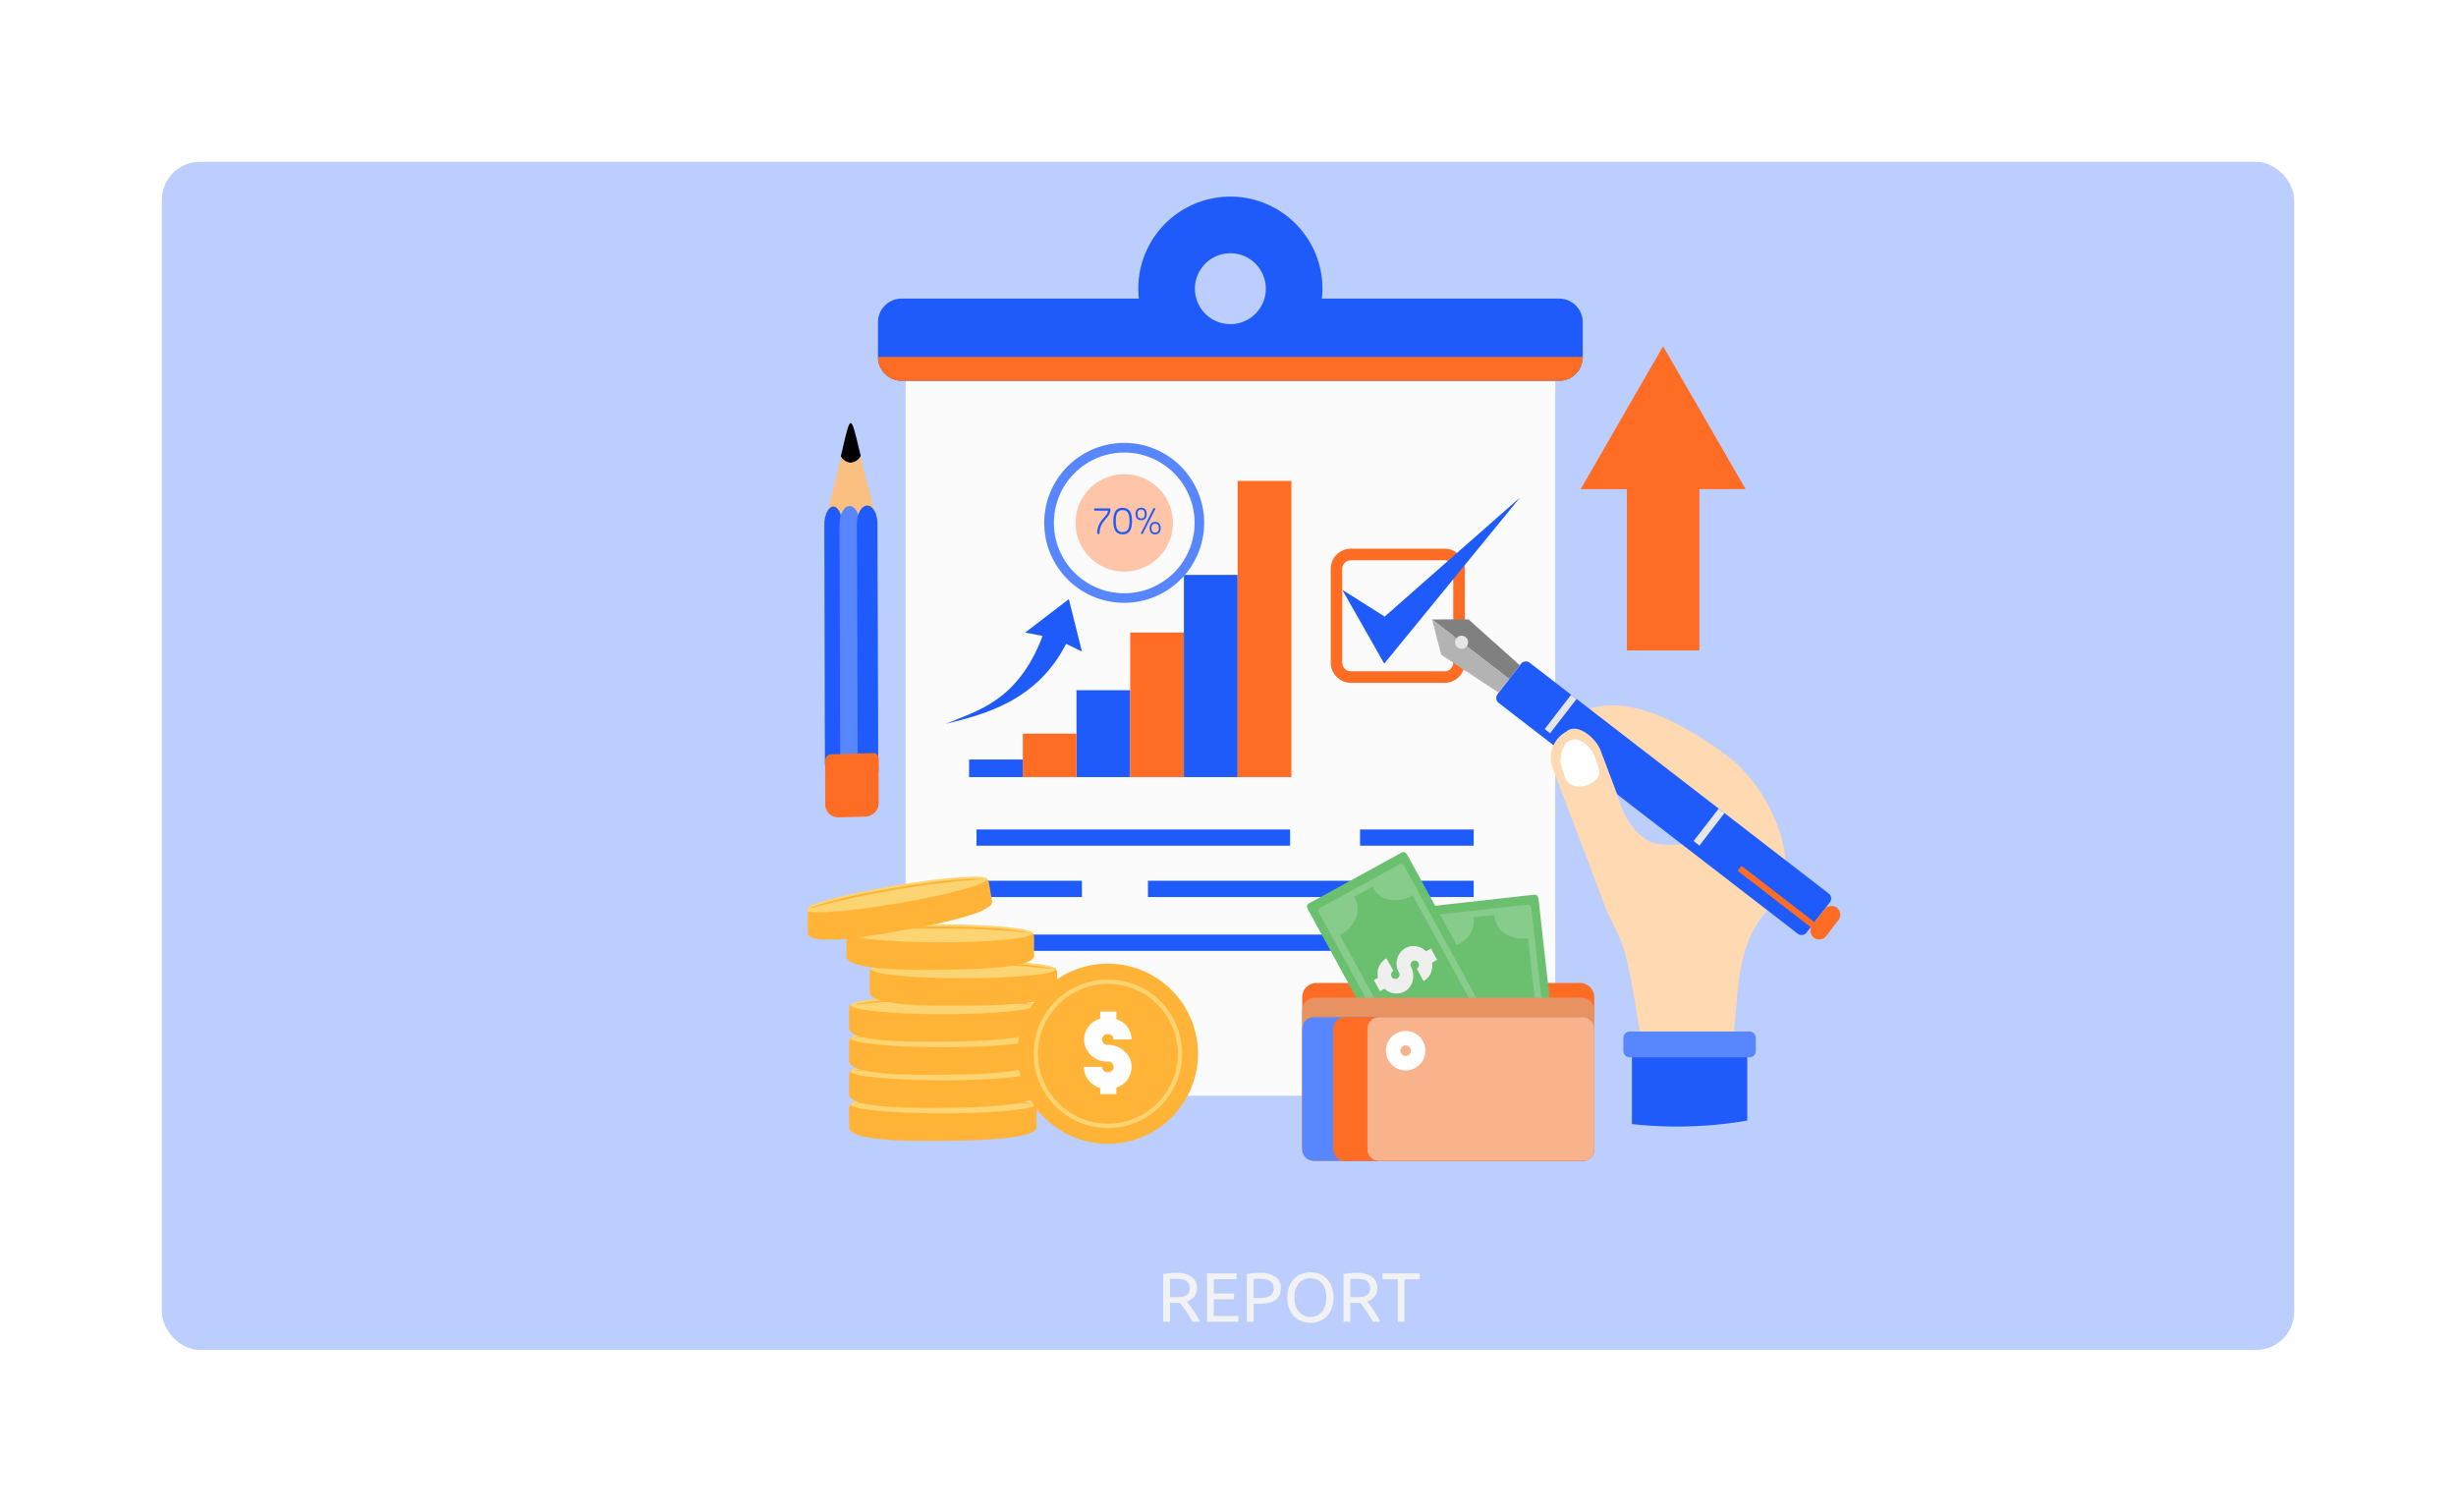 <svg xmlns="http://www.w3.org/2000/svg" xmlns:xlink="http://www.w3.org/1999/xlink" width="645" height="397" viewBox="0 0 645 397">
  <defs>
    <filter id="Rectangle_19455" x="0" y="0" width="645" height="397" filterUnits="userSpaceOnUse">
      <feOffset input="SourceAlpha"/>
      <feGaussianBlur stdDeviation="7.5" result="blur"/>
      <feFlood flood-color="#0c2464" flood-opacity="0.129"/>
      <feComposite operator="in" in2="blur"/>
      <feComposite in="SourceGraphic"/>
    </filter>
    <clipPath id="clip-path">
      <rect id="Rectangle_32045" data-name="Rectangle 32045" width="272.184" height="295.74" fill="#1e5bfa"/>
    </clipPath>
  </defs>
  <g id="Compliance_and_reporting_imge_" data-name="Compliance and reporting imge " transform="translate(-945.5 -7672.5)">
    <g id="Streamlined_integration_image" data-name="Streamlined integration  image">
      <g id="Get_productivity_image" data-name="Get productivity image" transform="translate(0 -13)">
        <g id="Group_89814" data-name="Group 89814" transform="translate(-48 -833)">
          <g id="Group_89788" data-name="Group 89788" transform="translate(8 5560)">
            <g id="Group_66739" data-name="Group 66739" transform="translate(0 -309)">
              <g id="Group_60466" data-name="Group 60466" transform="translate(-17 -43)">
                <g transform="matrix(1, 0, 0, 1, 1002.5, 3310.5)" filter="url(#Rectangle_19455)">
                  <rect id="Rectangle_19455-2" data-name="Rectangle 19455" width="600" height="352" rx="10" transform="translate(22.5 22.5)" fill="#fff"/>
                </g>
                <rect id="Rectangle_19454" data-name="Rectangle 19454" width="560" height="312" rx="10" transform="translate(1045 3353)" fill="#1e5bfa" opacity="0.3"/>
              </g>
            </g>
          </g>
        </g>
      </g>
    </g>
    <g id="Group_93882" data-name="Group 93882" transform="translate(1156.612 7724.131)">
      <g id="Group_93881" data-name="Group 93881" transform="translate(1)" clip-path="url(#clip-path)">
        <path id="Path_143970" data-name="Path 143970" d="M303.014,896.449q.293.366.742.961t.925,1.319q.476.724.943,1.511a15.468,15.468,0,0,1,.8,1.521h-1.941q-.366-.7-.8-1.41t-.87-1.365q-.439-.649-.87-1.218t-.778-.989c-.159.012-.32.018-.485.018h-2.1v4.963h-1.777V889.251a10.068,10.068,0,0,1,1.676-.247q.925-.064,1.694-.064a6.936,6.936,0,0,1,4.075,1.007,3.461,3.461,0,0,1,1.4,3,3.518,3.518,0,0,1-.668,2.161,3.945,3.945,0,0,1-1.969,1.337m-2.692-5.952q-1.136,0-1.74.055v4.78h1.264a13.368,13.368,0,0,0,1.648-.091,3.747,3.747,0,0,0,1.236-.348,1.858,1.858,0,0,0,.778-.723,2.426,2.426,0,0,0,.275-1.237,2.35,2.35,0,0,0-.275-1.19,2.038,2.038,0,0,0-.742-.751,3.236,3.236,0,0,0-1.1-.384,7.867,7.867,0,0,0-1.346-.11" transform="translate(-203.433 -606.294)" fill="#f2f2f2"/>
        <path id="Path_143971" data-name="Path 143971" d="M333.036,902.035V889.343h7.747v1.52h-5.971v3.773h5.312v1.484h-5.312v4.4h6.428v1.52Z" transform="translate(-228.144 -606.569)" fill="#f2f2f2"/>
        <path id="Path_143972" data-name="Path 143972" d="M369.3,888.94a7.062,7.062,0,0,1,4.112,1.017,3.47,3.47,0,0,1,1.438,3.031,4.117,4.117,0,0,1-.394,1.877,3.233,3.233,0,0,1-1.135,1.264,5.19,5.19,0,0,1-1.8.7,11.893,11.893,0,0,1-2.4.22H367.7v4.707h-1.777V889.251A10.073,10.073,0,0,1,367.6,889q.925-.064,1.694-.064m.147,1.557q-1.136,0-1.74.055v4.982h1.337a10.287,10.287,0,0,0,1.648-.119,3.708,3.708,0,0,0,1.236-.4,1.985,1.985,0,0,0,.778-.778,2.581,2.581,0,0,0,.275-1.264,2.333,2.333,0,0,0-.284-1.209,2.15,2.15,0,0,0-.769-.76,3.324,3.324,0,0,0-1.127-.393,8.031,8.031,0,0,0-1.355-.11" transform="translate(-250.576 -606.294)" fill="#f2f2f2"/>
        <path id="Path_143973" data-name="Path 143973" d="M399.333,895.051a7.883,7.883,0,0,1,.485-2.876,5.95,5.95,0,0,1,1.319-2.079,5.462,5.462,0,0,1,1.941-1.254,6.57,6.57,0,0,1,2.354-.421,6.372,6.372,0,0,1,2.317.421,5.407,5.407,0,0,1,1.914,1.254,6.019,6.019,0,0,1,1.309,2.079,8.751,8.751,0,0,1,0,5.751,6.011,6.011,0,0,1-1.309,2.079,5.392,5.392,0,0,1-1.914,1.254,6.364,6.364,0,0,1-2.317.422,6.562,6.562,0,0,1-2.354-.422,5.447,5.447,0,0,1-1.941-1.254,5.942,5.942,0,0,1-1.319-2.079,7.879,7.879,0,0,1-.485-2.875m1.868,0a7.055,7.055,0,0,0,.293,2.1,4.692,4.692,0,0,0,.833,1.6,3.648,3.648,0,0,0,1.319,1.017,4.14,4.14,0,0,0,1.749.357,4.078,4.078,0,0,0,1.74-.357,3.673,3.673,0,0,0,1.31-1.017,4.692,4.692,0,0,0,.833-1.6,7.655,7.655,0,0,0,0-4.194,4.693,4.693,0,0,0-.833-1.6,3.679,3.679,0,0,0-1.31-1.016,4.081,4.081,0,0,0-1.74-.357,4.142,4.142,0,0,0-1.749.357,3.654,3.654,0,0,0-1.319,1.016,4.693,4.693,0,0,0-.833,1.6,7.057,7.057,0,0,0-.293,2.1" transform="translate(-273.361 -605.94)" fill="#f2f2f2"/>
        <path id="Path_143974" data-name="Path 143974" d="M451.968,896.449q.293.366.741.961t.925,1.319q.476.724.944,1.511a15.456,15.456,0,0,1,.8,1.521h-1.941q-.366-.7-.8-1.41t-.87-1.365q-.44-.649-.87-1.218t-.778-.989c-.159.012-.321.018-.486.018h-2.1v4.963h-1.776V889.251a10.07,10.07,0,0,1,1.676-.247q.925-.064,1.694-.064a6.939,6.939,0,0,1,4.076,1.007,3.462,3.462,0,0,1,1.4,3,3.518,3.518,0,0,1-.669,2.161,3.948,3.948,0,0,1-1.969,1.337m-2.693-5.952q-1.136,0-1.74.055v4.78H448.8a13.378,13.378,0,0,0,1.649-.091,3.749,3.749,0,0,0,1.236-.348,1.859,1.859,0,0,0,.778-.723,2.423,2.423,0,0,0,.275-1.237,2.347,2.347,0,0,0-.275-1.19,2.038,2.038,0,0,0-.741-.751,3.235,3.235,0,0,0-1.1-.384,7.87,7.87,0,0,0-1.346-.11" transform="translate(-305.026 -606.294)" fill="#f2f2f2"/>
        <path id="Path_143975" data-name="Path 143975" d="M487.717,889.343v1.539h-3.992v11.154h-1.776V890.881h-3.993v-1.539Z" transform="translate(-326.985 -606.569)" fill="#f2f2f2"/>
        <rect id="Rectangle_32033" data-name="Rectangle 32033" width="170.601" height="187.735" transform="translate(25.721 48.36)" fill="#fbfbfb"/>
        <path id="Path_143976" data-name="Path 143976" d="M240.12,48.361H67.422a6.22,6.22,0,0,1-6.208-6.207V32.989a6.22,6.22,0,0,1,6.208-6.207h62.305c-.084-.86-.147-1.72-.147-2.6a24.18,24.18,0,0,1,48.36,0,21.169,21.169,0,0,1-.148,2.6H240.12a6.216,6.216,0,0,1,6.186,6.207v9.165a6.23,6.23,0,0,1-6.186,6.207M153.76,14.87a9.311,9.311,0,1,0,9.311,9.311,9.317,9.317,0,0,0-9.311-9.311" transform="translate(-42.75 -0.001)" fill="#1e5bfa" fill-rule="evenodd"/>
        <path id="Path_143977" data-name="Path 143977" d="M240.121,138.644H67.423a6.22,6.22,0,0,1-6.207-6.207v-.063H246.307v.063a6.229,6.229,0,0,1-6.186,6.207" transform="translate(-42.751 -90.284)" fill="#ff6d24" fill-rule="evenodd"/>
        <rect id="Rectangle_32034" data-name="Rectangle 32034" width="82.354" height="4.257" transform="translate(44.343 166.197)" fill="#1e5bfa"/>
        <rect id="Rectangle_32035" data-name="Rectangle 32035" width="29.842" height="4.257" transform="translate(145.068 166.197)" fill="#1e5bfa"/>
        <rect id="Rectangle_32036" data-name="Rectangle 32036" width="85.542" height="4.277" transform="translate(89.368 179.661)" fill="#1e5bfa"/>
        <rect id="Rectangle_32037" data-name="Rectangle 32037" width="98.314" height="4.277" transform="translate(44.343 193.795)" fill="#1e5bfa"/>
        <rect id="Rectangle_32038" data-name="Rectangle 32038" width="27.682" height="4.277" transform="translate(44.343 179.661)" fill="#1e5bfa"/>
        <path id="Path_143978" data-name="Path 143978" d="M440.491,290.8h24.6a5.3,5.3,0,0,1,5.305,5.305v24.621a5.351,5.351,0,0,1-1.552,3.732,5.292,5.292,0,0,1-3.753,1.573h-24.6a5.334,5.334,0,0,1-5.306-5.305V296.105a5.3,5.3,0,0,1,5.306-5.305m24.6,3.041h-24.6a2.29,2.29,0,0,0-2.286,2.264v24.621a2.346,2.346,0,0,0,.671,1.594,2.267,2.267,0,0,0,1.615.671h24.6a2.184,2.184,0,0,0,1.594-.671,2.256,2.256,0,0,0,.67-1.594V296.105a2.289,2.289,0,0,0-2.264-2.264" transform="translate(-297.814 -198.338)" fill="#ff6d24"/>
        <path id="Path_143979" data-name="Path 143979" d="M444.683,272.7l11.03,19.4,35.673-43.641-35.568,31.29Z" transform="translate(-304.292 -169.457)" fill="#1e5bfa" fill-rule="evenodd"/>
        <path id="Path_144047" data-name="Path 144047" d="M0,0H14.114V22.817H0Z" transform="translate(70.599 129.623)" fill="#1e5bfa"/>
        <path id="Path_144046" data-name="Path 144046" d="M0,0H14.093V37.959H0Z" transform="translate(84.712 114.481)" fill="#ff6d24"/>
        <path id="Path_144045" data-name="Path 144045" d="M0,0H14.114V53.1H0Z" transform="translate(98.805 99.341)" fill="#1e5bfa"/>
        <path id="Path_144044" data-name="Path 144044" d="M0,0H14.114V77.783H0Z" transform="translate(112.919 74.657)" fill="#ff6d24"/>
        <rect id="Rectangle_32043" data-name="Rectangle 32043" width="14.092" height="11.409" transform="translate(56.506 141.031)" fill="#ff6d24"/>
        <rect id="Rectangle_32044" data-name="Rectangle 32044" width="14.114" height="4.614" transform="translate(42.392 147.826)" fill="#1e5bfa"/>
        <path id="Path_143980" data-name="Path 143980" d="M237.182,254.848a12.792,12.792,0,1,0-12.792-12.792,12.812,12.812,0,0,0,12.792,12.792" transform="translate(-154.043 -156.367)" fill="#ffc5a9" fill-rule="evenodd"/>
        <path id="Path_143981" data-name="Path 143981" d="M240.465,263.616a.309.309,0,0,0,.315.314.314.314,0,0,0,.335-.314c0-3.25,2.831-3.88,2.831-6.123a.322.322,0,0,0-.314-.315h-3.712a.3.3,0,0,0-.293.315.286.286,0,0,0,.293.293h3.355c0,1.531-2.81,2.559-2.81,5.83m6.69-.209c-1.237,0-1.8-.839-1.8-2.895s.566-2.873,1.8-2.873,1.8.818,1.8,2.873-.567,2.895-1.8,2.895m0-6.376c-1.678,0-2.453,1.091-2.453,3.481s.775,3.482,2.453,3.482,2.454-1.091,2.454-3.482-.776-3.481-2.454-3.481m8.3.063a.354.354,0,0,0-.231.126L252,263.595a.189.189,0,0,0-.021.1.237.237,0,0,0,.251.231.231.231,0,0,0,.21-.126l3.25-6.354c0-.021.021-.084.021-.1a.255.255,0,0,0-.251-.252m-3.439,2.726c-.755,0-.965-.545-.965-1.153,0-.65.21-1.174.965-1.174s.943.524.943,1.174c0,.608-.188,1.153-.943,1.153m0-2.789c-1.091,0-1.468.713-1.468,1.636,0,.881.377,1.615,1.468,1.615,1.069,0,1.447-.734,1.447-1.615,0-.923-.377-1.636-1.447-1.636m3.67,6.5c-.755,0-.964-.524-.964-1.154,0-.651.21-1.174.964-1.174s.965.524.965,1.174c0,.63-.21,1.154-.965,1.154m0-2.789c-1.07,0-1.447.734-1.447,1.636,0,.881.377,1.615,1.447,1.615s1.447-.734,1.447-1.615c0-.9-.377-1.636-1.447-1.636" transform="translate(-164.434 -175.306)" fill="#1e5bfa" fill-rule="evenodd"/>
        <path id="Path_143982" data-name="Path 143982" d="M219.548,205.945a18.476,18.476,0,1,1-18.476,18.476,18.478,18.478,0,0,1,18.476-18.476m0-2.537a21,21,0,1,1-21.013,21.014,21.006,21.006,0,0,1,21.013-21.014" transform="translate(-136.409 -138.733)" fill="#5886ff" fill-rule="evenodd"/>
        <path id="Path_143983" data-name="Path 143983" d="M145.9,347.017c7.969-3.4,18.832-5.746,25.4-23.068l-4.593-.881,11.471-8.786,3.439,13.757-4.152-2.014c-7.717,15.1-21.642,18.581-31.562,20.992" transform="translate(-109.591 -208.579)" fill="#1e5bfa" fill-rule="evenodd"/>
        <path id="Path_143984" data-name="Path 143984" d="M714.253,722.76a109.405,109.405,0,0,1-18.434,1.573,110.883,110.883,0,0,1-11.849-.65V706.57a2.452,2.452,0,0,1,2.181-2.621h25.921a2.452,2.452,0,0,1,2.181,2.621Z" transform="translate(-467.496 -480.123)" fill="#1e5bfa" fill-rule="evenodd"/>
        <path id="Path_143985" data-name="Path 143985" d="M685.037,472.305c8.095-8.22.378-29.695-12.373-39.069-16.316-12-30.7-17.029-41.523-9.4Q648.19,440.2,665.2,456.556c-14.679.588-11.2.986-22.292-9.038l-1.3,27.263c1.7,3.544,3.482,6.793,4.509,10.569,2.1,7.718,3.02,16.483,4.634,24.6l23.32.923c2.454-15.918.167-27.557,10.968-38.566" transform="translate(-431.464 -286.605)" fill="#fed9b1" fill-rule="evenodd"/>
        <path id="Path_143986" data-name="Path 143986" d="M678.57,696.343h31.457a1.661,1.661,0,0,0,1.657-1.657v-3.461a1.661,1.661,0,0,0-1.657-1.657H678.57a1.675,1.675,0,0,0-1.657,1.657v3.461a1.675,1.675,0,0,0,1.657,1.657" transform="translate(-462.683 -470.314)" fill="#5886ff" fill-rule="evenodd"/>
        <path id="Path_143987" data-name="Path 143987" d="M572.518,394.808l78.537,60.606a1.638,1.638,0,0,0,2.307-.293l6.124-7.927a1.666,1.666,0,0,0-.294-2.328l-78.537-60.607a1.659,1.659,0,0,0-2.308.294l-6.123,7.948a1.639,1.639,0,0,0,.294,2.307" transform="translate(-391.043 -261.85)" fill="#1e5bfa" fill-rule="evenodd"/>
        <path id="Path_143988" data-name="Path 143988" d="M541.91,361.23l-13.464-12.059-9.563.021,20.258,15.644Z" transform="translate(-354.899 -238.149)" fill="gray" fill-rule="evenodd"/>
        <path id="Path_143989" data-name="Path 143989" d="M536.374,368.467l-15.1-9.961-2.39-9.269,20.258,15.645Z" transform="translate(-354.899 -238.194)" fill="#b3b3b3" fill-rule="evenodd"/>
        <path id="Path_143990" data-name="Path 143990" d="M540.635,363.039a1.728,1.728,0,0,1,.314,2.412,1.756,1.756,0,0,1-2.433.314,1.73,1.73,0,0,1-.293-2.412,1.709,1.709,0,0,1,2.412-.314" transform="translate(-367.843 -247.362)" fill="#e6e6e6" fill-rule="evenodd"/>
        <path id="Path_143991" data-name="Path 143991" d="M838.333,586.313h0a2.328,2.328,0,0,1,.42,3.25l-3.209,4.152a2.317,2.317,0,1,1-3.669-2.83l3.208-4.153a2.329,2.329,0,0,1,3.25-.419" transform="translate(-568.046 -399.564)" fill="#ff6d24" fill-rule="evenodd"/>
        <path id="Path_143992" data-name="Path 143992" d="M793.024,568.713l-20.741-16-.985,1.3,20.719,16Z" transform="translate(-527.057 -376.974)" fill="#ff6d24" fill-rule="evenodd"/>
        <path id="Path_143993" data-name="Path 143993" d="M741.474,505.487,743,506.661,736.42,515.2l-1.531-1.2Z" transform="translate(-502.225 -344.764)" fill="#e6e6e6" fill-rule="evenodd"/>
        <path id="Path_143994" data-name="Path 143994" d="M618.823,411.434l1.426,1.112-6.942,9-1.425-1.09Z" transform="translate(-418.329 -280.615)" fill="#e6e6e6" fill-rule="evenodd"/>
        <path id="Path_143995" data-name="Path 143995" d="M630.008,445.219l4.509,11.932c1.4,5.726,5.221,10,8.471,13.716l.483,9.982c.189,3.733-1.153,12.247-3.586,9.416a5.888,5.888,0,0,1-8.388-3.23l-14.135-37.371a7.779,7.779,0,0,1,3.607-9.416c2.768-2.475,7.718,1.489,9.039,4.97" transform="translate(-421.754 -299.742)" fill="#fed9b1" fill-rule="evenodd"/>
        <path id="Path_143996" data-name="Path 143996" d="M626.2,458.535a41.245,41.245,0,0,1-1.322-4.089c.168-7.823,5.663-7.277,8.494-2.622a18.1,18.1,0,0,1,1.615,4.362c1.175,4.069-7.3,6.648-8.786,2.348" transform="translate(-427.19 -305.844)" fill="#fff" fill-rule="evenodd"/>
        <path id="Path_143997" data-name="Path 143997" d="M61.98,757.845c3.355,0,24.62-.021,24.62-3.544v-4.928a2.1,2.1,0,0,0-.441-1.279c-.377-.482-3.271-.084-3.921-.084l-39.363-.4c-.713,0-4.8.042-5.159.588a2.008,2.008,0,0,0-.377,1.174V754.3c0,4.174,21.1,3.544,24.641,3.544" transform="translate(-26.466 -509.902)" fill="#ffb438" fill-rule="evenodd"/>
        <path id="Path_143998" data-name="Path 143998" d="M62.856,747.01c13.359,0,24.264-1.07,24.264-2.37,0-1.322-10.9-2.37-24.264-2.37s-24.264,1.048-24.264,2.37c0,1.3,10.905,2.37,24.264,2.37" transform="translate(-27.321 -506.26)" fill="#fcd471" fill-rule="evenodd"/>
        <path id="Path_143999" data-name="Path 143999" d="M65.014,744.048c-10.989,0-20.279.713-23.257,1.7a194.242,194.242,0,0,1,23.257-1.112,194.218,194.218,0,0,1,23.257,1.112c-2.978-.986-12.268-1.7-23.257-1.7" transform="translate(-29.479 -507.472)" fill="#ffb438" fill-rule="evenodd"/>
        <path id="Path_144000" data-name="Path 144000" d="M61.98,730.539c3.355,0,24.62-.02,24.62-3.544v-4.928a2.054,2.054,0,0,0-.441-1.279c-.377-.482-3.271-.084-3.921-.084l-39.363-.4c-.713,0-4.8.042-5.159.566a2.128,2.128,0,0,0-.377,1.2V727c0,4.174,21.1,3.544,24.641,3.544" transform="translate(-26.466 -491.279)" fill="#ffb438" fill-rule="evenodd"/>
        <path id="Path_144001" data-name="Path 144001" d="M62.856,719.658c13.359,0,24.264-1.07,24.264-2.37,0-1.321-10.9-2.39-24.264-2.39s-24.264,1.069-24.264,2.39c0,1.3,10.905,2.37,24.264,2.37" transform="translate(-27.321 -487.59)" fill="#fcd471" fill-rule="evenodd"/>
        <path id="Path_144002" data-name="Path 144002" d="M65.014,716.743c-10.989,0-20.279.713-23.257,1.7a194.4,194.4,0,0,1,23.257-1.111,194.377,194.377,0,0,1,23.257,1.111c-2.978-.985-12.268-1.7-23.257-1.7" transform="translate(-29.479 -488.849)" fill="#ffb438" fill-rule="evenodd"/>
        <path id="Path_144003" data-name="Path 144003" d="M61.98,703.235c3.355,0,24.62-.02,24.62-3.545v-4.949a2.038,2.038,0,0,0-.441-1.259c-.377-.482-3.271-.084-3.921-.084L42.875,693c-.713,0-4.8.042-5.159.566a2.111,2.111,0,0,0-.377,1.174v4.949c0,4.174,21.1,3.545,24.641,3.545" transform="translate(-26.466 -472.656)" fill="#ffb438" fill-rule="evenodd"/>
        <path id="Path_144004" data-name="Path 144004" d="M62.856,692.351c13.359,0,24.264-1.07,24.264-2.37,0-1.321-10.9-2.391-24.264-2.391s-24.264,1.07-24.264,2.391c0,1.3,10.905,2.37,24.264,2.37" transform="translate(-27.321 -468.965)" fill="#fcd471" fill-rule="evenodd"/>
        <path id="Path_144005" data-name="Path 144005" d="M65.014,689.438c-10.989,0-20.279.714-23.257,1.7a194.3,194.3,0,0,1,23.257-1.112,194.278,194.278,0,0,1,23.257,1.112c-2.978-.985-12.268-1.7-23.257-1.7" transform="translate(-29.479 -470.226)" fill="#ffb438" fill-rule="evenodd"/>
        <path id="Path_144006" data-name="Path 144006" d="M61.98,675.929c3.355,0,24.62-.021,24.62-3.544v-4.95a2.1,2.1,0,0,0-.441-1.279c-.377-.461-3.271-.063-3.921-.063l-39.363-.4c-.713,0-4.8.042-5.159.566a2.111,2.111,0,0,0-.377,1.174v4.95c0,4.173,21.1,3.544,24.641,3.544" transform="translate(-26.466 -454.032)" fill="#ffb438" fill-rule="evenodd"/>
        <path id="Path_144007" data-name="Path 144007" d="M62.856,665.045c13.359,0,24.264-1.069,24.264-2.37,0-1.321-10.9-2.391-24.264-2.391s-24.264,1.07-24.264,2.391c0,1.3,10.905,2.37,24.264,2.37" transform="translate(-27.321 -450.342)" fill="#fcd471" fill-rule="evenodd"/>
        <path id="Path_144008" data-name="Path 144008" d="M65.014,662.132c-10.989,0-20.279.713-23.257,1.7A193.2,193.2,0,0,1,65.014,662.7a193.18,193.18,0,0,1,23.257,1.132c-2.978-.986-12.268-1.7-23.257-1.7" transform="translate(-29.479 -451.602)" fill="#ffb438" fill-rule="evenodd"/>
        <path id="Path_144009" data-name="Path 144009" d="M78.975,646.284c3.376,0,24.641-.02,24.641-3.544v-4.928a2.1,2.1,0,0,0-.44-1.279c-.377-.482-3.271-.062-3.922-.084l-39.384-.377c-.692-.021-4.781.021-5.138.565a1.923,1.923,0,0,0-.377,1.175v4.928c0,4.173,21.076,3.544,24.62,3.544" transform="translate(-38.072 -433.825)" fill="#ffb438" fill-rule="evenodd"/>
        <path id="Path_144010" data-name="Path 144010" d="M79.873,635.409c13.359,0,24.264-1.069,24.264-2.37s-10.905-2.37-24.264-2.37-24.264,1.07-24.264,2.37,10.9,2.37,24.264,2.37" transform="translate(-38.927 -430.143)" fill="#fcd471" fill-rule="evenodd"/>
        <path id="Path_144011" data-name="Path 144011" d="M82.031,632.451c-10.989,0-20.279.714-23.257,1.7a194.285,194.285,0,0,1,23.257-1.111,194.279,194.279,0,0,1,23.257,1.111c-2.978-.985-12.268-1.7-23.257-1.7" transform="translate(-41.086 -431.358)" fill="#ffb438" fill-rule="evenodd"/>
        <path id="Path_144012" data-name="Path 144012" d="M59.8,616.6c3.356,0,24.641-.021,24.641-3.544v-4.929a1.991,1.991,0,0,0-.461-1.279c-.377-.482-3.272-.063-3.921-.084L40.7,606.391c-.693-.021-4.782.021-5.159.566a2.058,2.058,0,0,0-.378,1.174v4.929c0,4.173,21.1,3.544,24.641,3.544" transform="translate(-24.981 -413.581)" fill="#ffb438" fill-rule="evenodd"/>
        <path id="Path_144013" data-name="Path 144013" d="M60.745,605.729c13.359,0,24.243-1.069,24.243-2.37s-10.884-2.37-24.243-2.37c-13.379,0-24.264,1.07-24.264,2.37s10.884,2.37,24.264,2.37" transform="translate(-25.881 -409.9)" fill="#fcd471" fill-rule="evenodd"/>
        <path id="Path_144014" data-name="Path 144014" d="M62.86,602.771c-11.01,0-20.3.713-23.278,1.7a194.712,194.712,0,0,1,23.278-1.111,194.564,194.564,0,0,1,23.257,1.111c-2.978-.986-12.268-1.7-23.257-1.7" transform="translate(-27.996 -411.115)" fill="#ffb438" fill-rule="evenodd"/>
        <path id="Path_144015" data-name="Path 144015" d="M25.734,576.543c3.314-.566,24.285-4.131,23.7-7.612l-.818-4.866a2.014,2.014,0,0,0-.671-1.174c-.441-.42-3.23.462-3.88.566L5.183,569.665c-.671.1-4.7.839-4.97,1.426a2.027,2.027,0,0,0-.188,1.216l.838,4.865c.692,4.132,21.39-.021,24.872-.629" transform="translate(-1 -383.838)" fill="#ffb438" fill-rule="evenodd"/>
        <path id="Path_144016" data-name="Path 144016" d="M24.3,564.026c-13.212,2.244-23.739,5.1-23.509,6.4.21,1.3,11.094.524,24.306-1.72s23.74-5.117,23.53-6.4c-.231-1.3-11.115-.525-24.327,1.72" transform="translate(-1.536 -383.086)" fill="#fcd471" fill-rule="evenodd"/>
        <path id="Path_144017" data-name="Path 144017" d="M26.482,565.815C15.641,567.66,6.6,569.9,3.834,571.372a193.045,193.045,0,0,1,22.754-4.991,194.589,194.589,0,0,1,23.11-2.789c-3.1-.461-12.373.378-23.215,2.222" transform="translate(-3.614 -384.309)" fill="#ffb438" fill-rule="evenodd"/>
        <path id="Path_144018" data-name="Path 144018" d="M200.314,680.841a23.666,23.666,0,1,0-23.676-23.655,23.709,23.709,0,0,0,23.676,23.655" transform="translate(-121.474 -432.08)" fill="#ffb438" fill-rule="evenodd"/>
        <path id="Path_144019" data-name="Path 144019" d="M209.312,685.664a19.482,19.482,0,1,0-19.482-19.482,19.511,19.511,0,0,0,19.482,19.482" transform="translate(-130.472 -441.076)" fill="#fcd471" fill-rule="evenodd"/>
        <path id="Path_144020" data-name="Path 144020" d="M211.7,686.936a18.371,18.371,0,1,0-18.371-18.37,18.419,18.419,0,0,0,18.371,18.37" transform="translate(-132.855 -443.46)" fill="#ffb438" fill-rule="evenodd"/>
        <path id="Path_144021" data-name="Path 144021" d="M235.548,694.745h4.236v-1.7a5.79,5.79,0,0,0,4.027-5.369,5.516,5.516,0,0,0-1.363-3.628,6.468,6.468,0,0,0-4.929-2.223,1.457,1.457,0,0,1-1.51-1.405,1.474,1.474,0,0,1,1.51-1.425,1.5,1.5,0,0,1,1.552,1.425h4.74a5.811,5.811,0,0,0-4.027-5.368v-1.971h-4.236v1.887a5.8,5.8,0,0,0-4.257,5.473,5.983,5.983,0,0,0,6.228,5.767,1.412,1.412,0,1,1,0,2.81,1.461,1.461,0,0,1-1.51-1.426h-4.76a5.827,5.827,0,0,0,4.3,5.557Z" transform="translate(-158.721 -459.071)" fill="#fff" fill-rule="evenodd"/>
        <path id="Path_144022" data-name="Path 144022" d="M29.48,201.134l2.433,9.479c-4.111,7.3-8.179,8.158-12.184.315l2.37-9.584c4.425-17.846,2.894-17.448,7.381-.21" transform="translate(-14.455 -128.28)" fill="#fbc081" fill-rule="evenodd"/>
        <path id="Path_144023" data-name="Path 144023" d="M30.545,195.754c2.747-11.681,2.433-11.492,5.222-.1a3.337,3.337,0,0,1-2.6,1.783,3.157,3.157,0,0,1-2.621-1.678" transform="translate(-21.832 -127.577)" fill-rule="evenodd"/>
        <path id="Path_144024" data-name="Path 144024" d="M21.695,316.749l-.021-5.7-.1-50.436c0-2.579-1.07-4.677-2.349-4.634-1.279.021-2.328,2.181-2.328,4.761l.126,56.139c0,.21,0,.42.021.629v5.767c0,2.2.923,4,2.014,3.963l2.663-.063Z" transform="translate(-12.521 -174.585)" fill="#1e5bfa" fill-rule="evenodd"/>
        <path id="Path_144025" data-name="Path 144025" d="M29.592,316.478l-.021-5.725-.147-50.415c0-2.579,1.174-4.74,2.643-4.76,1.447-.042,2.642,2.055,2.663,4.635l.147,50.435.021,5.705.042,10.422-5.306.126Z" transform="translate(-21.068 -174.314)" fill="#5886ff" fill-rule="evenodd"/>
        <path id="Path_144026" data-name="Path 144026" d="M49.38,315.957v-2.265l-.189-53.875c0-2.58-1.216-4.677-2.705-4.635-1.489.021-2.705,2.16-2.685,4.76l.168,50.414.021,5.726.021,10.422,3.125-.084c1.154-.021,2.118-1.552,2.264-3.5Z" transform="translate(-30.874 -174.045)" fill="#1e5bfa" fill-rule="evenodd"/>
        <path id="Path_144027" data-name="Path 144027" d="M21.1,477.677l7.025-.189a3.608,3.608,0,0,0,3.5-3.585l-.021-9.123a3.443,3.443,0,0,0-3.524-3.418l-7.025.189a3.641,3.641,0,0,0-3.5,3.607l.021,9.122a3.411,3.411,0,0,0,3.524,3.4" transform="translate(-12.971 -314.667)" fill="#ff6d24" fill-rule="evenodd"/>
        <path id="Path_144028" data-name="Path 144028" d="M19.195,465.935l11.031-.335a1.568,1.568,0,0,0,1.51-1.552v-3.02a1.464,1.464,0,0,0-1.51-1.447l-11.031.335a1.583,1.583,0,0,0-1.51,1.552l.021,3.02a1.447,1.447,0,0,0,1.489,1.448" transform="translate(-13.061 -313.453)" fill="#ff6d24" fill-rule="evenodd"/>
        <path id="Path_144029" data-name="Path 144029" d="M653.749,203.481h19.063V161.119h12.121L674.112,142.35,663.269,123.6,652.448,142.35l-10.821,18.769h12.122Z" transform="translate(-438.616 -84.301)" fill="#ff6d24" fill-rule="evenodd"/>
        <path id="Path_144030" data-name="Path 144030" d="M415.351,649.47h69.268a3.732,3.732,0,0,1,3.712,3.712V692.46a3.719,3.719,0,0,1-3.712,3.713H415.351a3.706,3.706,0,0,1-3.712-3.713V653.182a3.719,3.719,0,0,1,3.712-3.712" transform="translate(-281.755 -442.966)" fill="#ff6d24" fill-rule="evenodd"/>
        <path id="Path_144031" data-name="Path 144031" d="M543.249,577.5,550,638.144a1.034,1.034,0,0,1-.922,1.132l-27.536,3.061a1.023,1.023,0,0,1-1.153-.9l-6.732-60.648a1.037,1.037,0,0,1,.9-1.154l27.536-3.062a1.054,1.054,0,0,1,1.153.924" transform="translate(-351.332 -393.242)" fill="#6bc06f" fill-rule="evenodd"/>
        <path id="Path_144032" data-name="Path 144032" d="M546.464,585.622l6.228,56.118a.881.881,0,0,1-.776.987l-23.572,2.621a.87.87,0,0,1-.987-.776l-6.249-56.14a.893.893,0,0,1,.776-.986l23.593-2.621a.908.908,0,0,1,.986.8" transform="translate(-356.413 -398.872)" fill="#87cc8a" fill-rule="evenodd"/>
        <path id="Path_144033" data-name="Path 144033" d="M551.694,599.446l2.243,20.279L556.2,640a3.8,3.8,0,0,0-.482.042c-4.194.461-7.3,3.67-6.9,7.172.021.21.063.419.105.63l-5.557.608a6.3,6.3,0,0,0-.021-.63c-.4-3.5-4.131-5.956-8.326-5.473-.167.021-.314.042-.481.062L532.3,622.137l-2.265-20.279a3.73,3.73,0,0,0,.483-.042c4.194-.461,7.3-3.67,6.9-7.171a3.306,3.306,0,0,0-.1-.63l5.558-.608c0,.209.021.419.042.629.378,3.5,4.111,5.956,8.3,5.473l.483-.062" transform="translate(-362.502 -404.728)" fill="#6bc06f" fill-rule="evenodd"/>
        <path id="Path_144034" data-name="Path 144034" d="M441.8,541.98l29.317,53.5a1.036,1.036,0,0,1-.4,1.426L446.437,610.22a1.06,1.06,0,0,1-1.425-.42l-29.318-53.518a1.013,1.013,0,0,1,.4-1.405l24.285-13.316a1.061,1.061,0,0,1,1.426.419" transform="translate(-284.425 -369.282)" fill="#6bc06f" fill-rule="evenodd"/>
        <path id="Path_144035" data-name="Path 144035" d="M447.435,551.649l27.137,49.513a.893.893,0,0,1-.357,1.216l-20.8,11.409a.924.924,0,0,1-1.216-.356L425.059,563.9a.874.874,0,0,1,.357-1.195l20.8-11.408a.9.9,0,0,1,1.216.357" transform="translate(-290.833 -375.931)" fill="#87cc8a" fill-rule="evenodd"/>
        <path id="Path_144036" data-name="Path 144036" d="M461.743,572.083l9.793,17.888,9.815,17.888c-.146.084-.294.147-.42.231-3.711,2.035-5.348,6.166-3.67,9.249a4.572,4.572,0,0,0,.336.545l-4.887,2.684c-.084-.189-.167-.377-.273-.566-1.7-3.082-6.081-3.943-9.793-1.909-.125.084-.272.168-.4.252l-9.814-17.889-9.794-17.91a3.774,3.774,0,0,0,.42-.209c3.712-2.035,5.348-6.187,3.649-9.248a2.971,2.971,0,0,0-.336-.546l4.908-2.684c.084.189.168.377.272.566,1.678,3.083,6.061,3.943,9.772,1.908.147-.083.273-.167.42-.251" transform="translate(-302.897 -388.668)" fill="#6bc06f" fill-rule="evenodd"/>
        <path id="Path_144037" data-name="Path 144037" d="M470.8,627.87l1.614,2.936,1.174-.65a4.6,4.6,0,0,0,5.243.755,4.379,4.379,0,0,0,2.013-2.328,5.181,5.181,0,0,0-.336-4.257,1.118,1.118,0,1,1,1.552.546l1.8,3.271a4.585,4.585,0,0,0,2.2-4.823l1.363-.755-1.615-2.936-1.321.713a4.541,4.541,0,0,0-5.41-.86,4.709,4.709,0,0,0-1.615,6.5,1.12,1.12,0,1,1-1.531-.524l-1.824-3.292a4.611,4.611,0,0,0-2.2,5.1Z" transform="translate(-322.107 -422.142)" fill="#efefef" fill-rule="evenodd"/>
        <path id="Path_144038" data-name="Path 144038" d="M415.036,661.6h69.9a3.415,3.415,0,0,1,3.4,3.418v36.028a3.41,3.41,0,0,1-3.4,3.4h-69.9a3.41,3.41,0,0,1-3.4-3.4V665.022a3.415,3.415,0,0,1,3.4-3.418" transform="translate(-281.755 -451.242)" fill="#e99261" fill-rule="evenodd"/>
        <path id="Path_144039" data-name="Path 144039" d="M414.638,677.762h70.694a3.012,3.012,0,0,1,3,3V712.47a3,3,0,0,1-3,3H414.638a3,3,0,0,1-3-3V680.761a3.012,3.012,0,0,1,3-3" transform="translate(-281.755 -462.262)" fill="#5886ff" fill-rule="evenodd"/>
        <path id="Path_144040" data-name="Path 144040" d="M440.227,677.762h62.557a3.012,3.012,0,0,1,3,3V712.47a3,3,0,0,1-3,3H440.227a3,3,0,0,1-3-3V680.761a3.012,3.012,0,0,1,3-3" transform="translate(-299.207 -462.262)" fill="#ff6d24" fill-rule="evenodd"/>
        <path id="Path_144041" data-name="Path 144041" d="M468.524,677.762h53.56a3.012,3.012,0,0,1,3,3V712.47a3,3,0,0,1-3,3h-53.56a3,3,0,0,1-3-3V680.761a3.012,3.012,0,0,1,3-3" transform="translate(-318.507 -462.262)" fill="#f9b38c" fill-rule="evenodd"/>
        <path id="Path_144042" data-name="Path 144042" d="M485.941,699.467a5.18,5.18,0,1,0-5.18-5.179,5.191,5.191,0,0,0,5.18,5.179" transform="translate(-328.899 -470)" fill="#fff" fill-rule="evenodd"/>
        <path id="Path_144043" data-name="Path 144043" d="M494.083,701.047a1.384,1.384,0,1,1-1.384,1.384,1.382,1.382,0,0,1,1.384-1.384" transform="translate(-337.041 -478.143)" fill="#f9b38c" fill-rule="evenodd"/>
      </g>
    </g>
  </g>
</svg>
